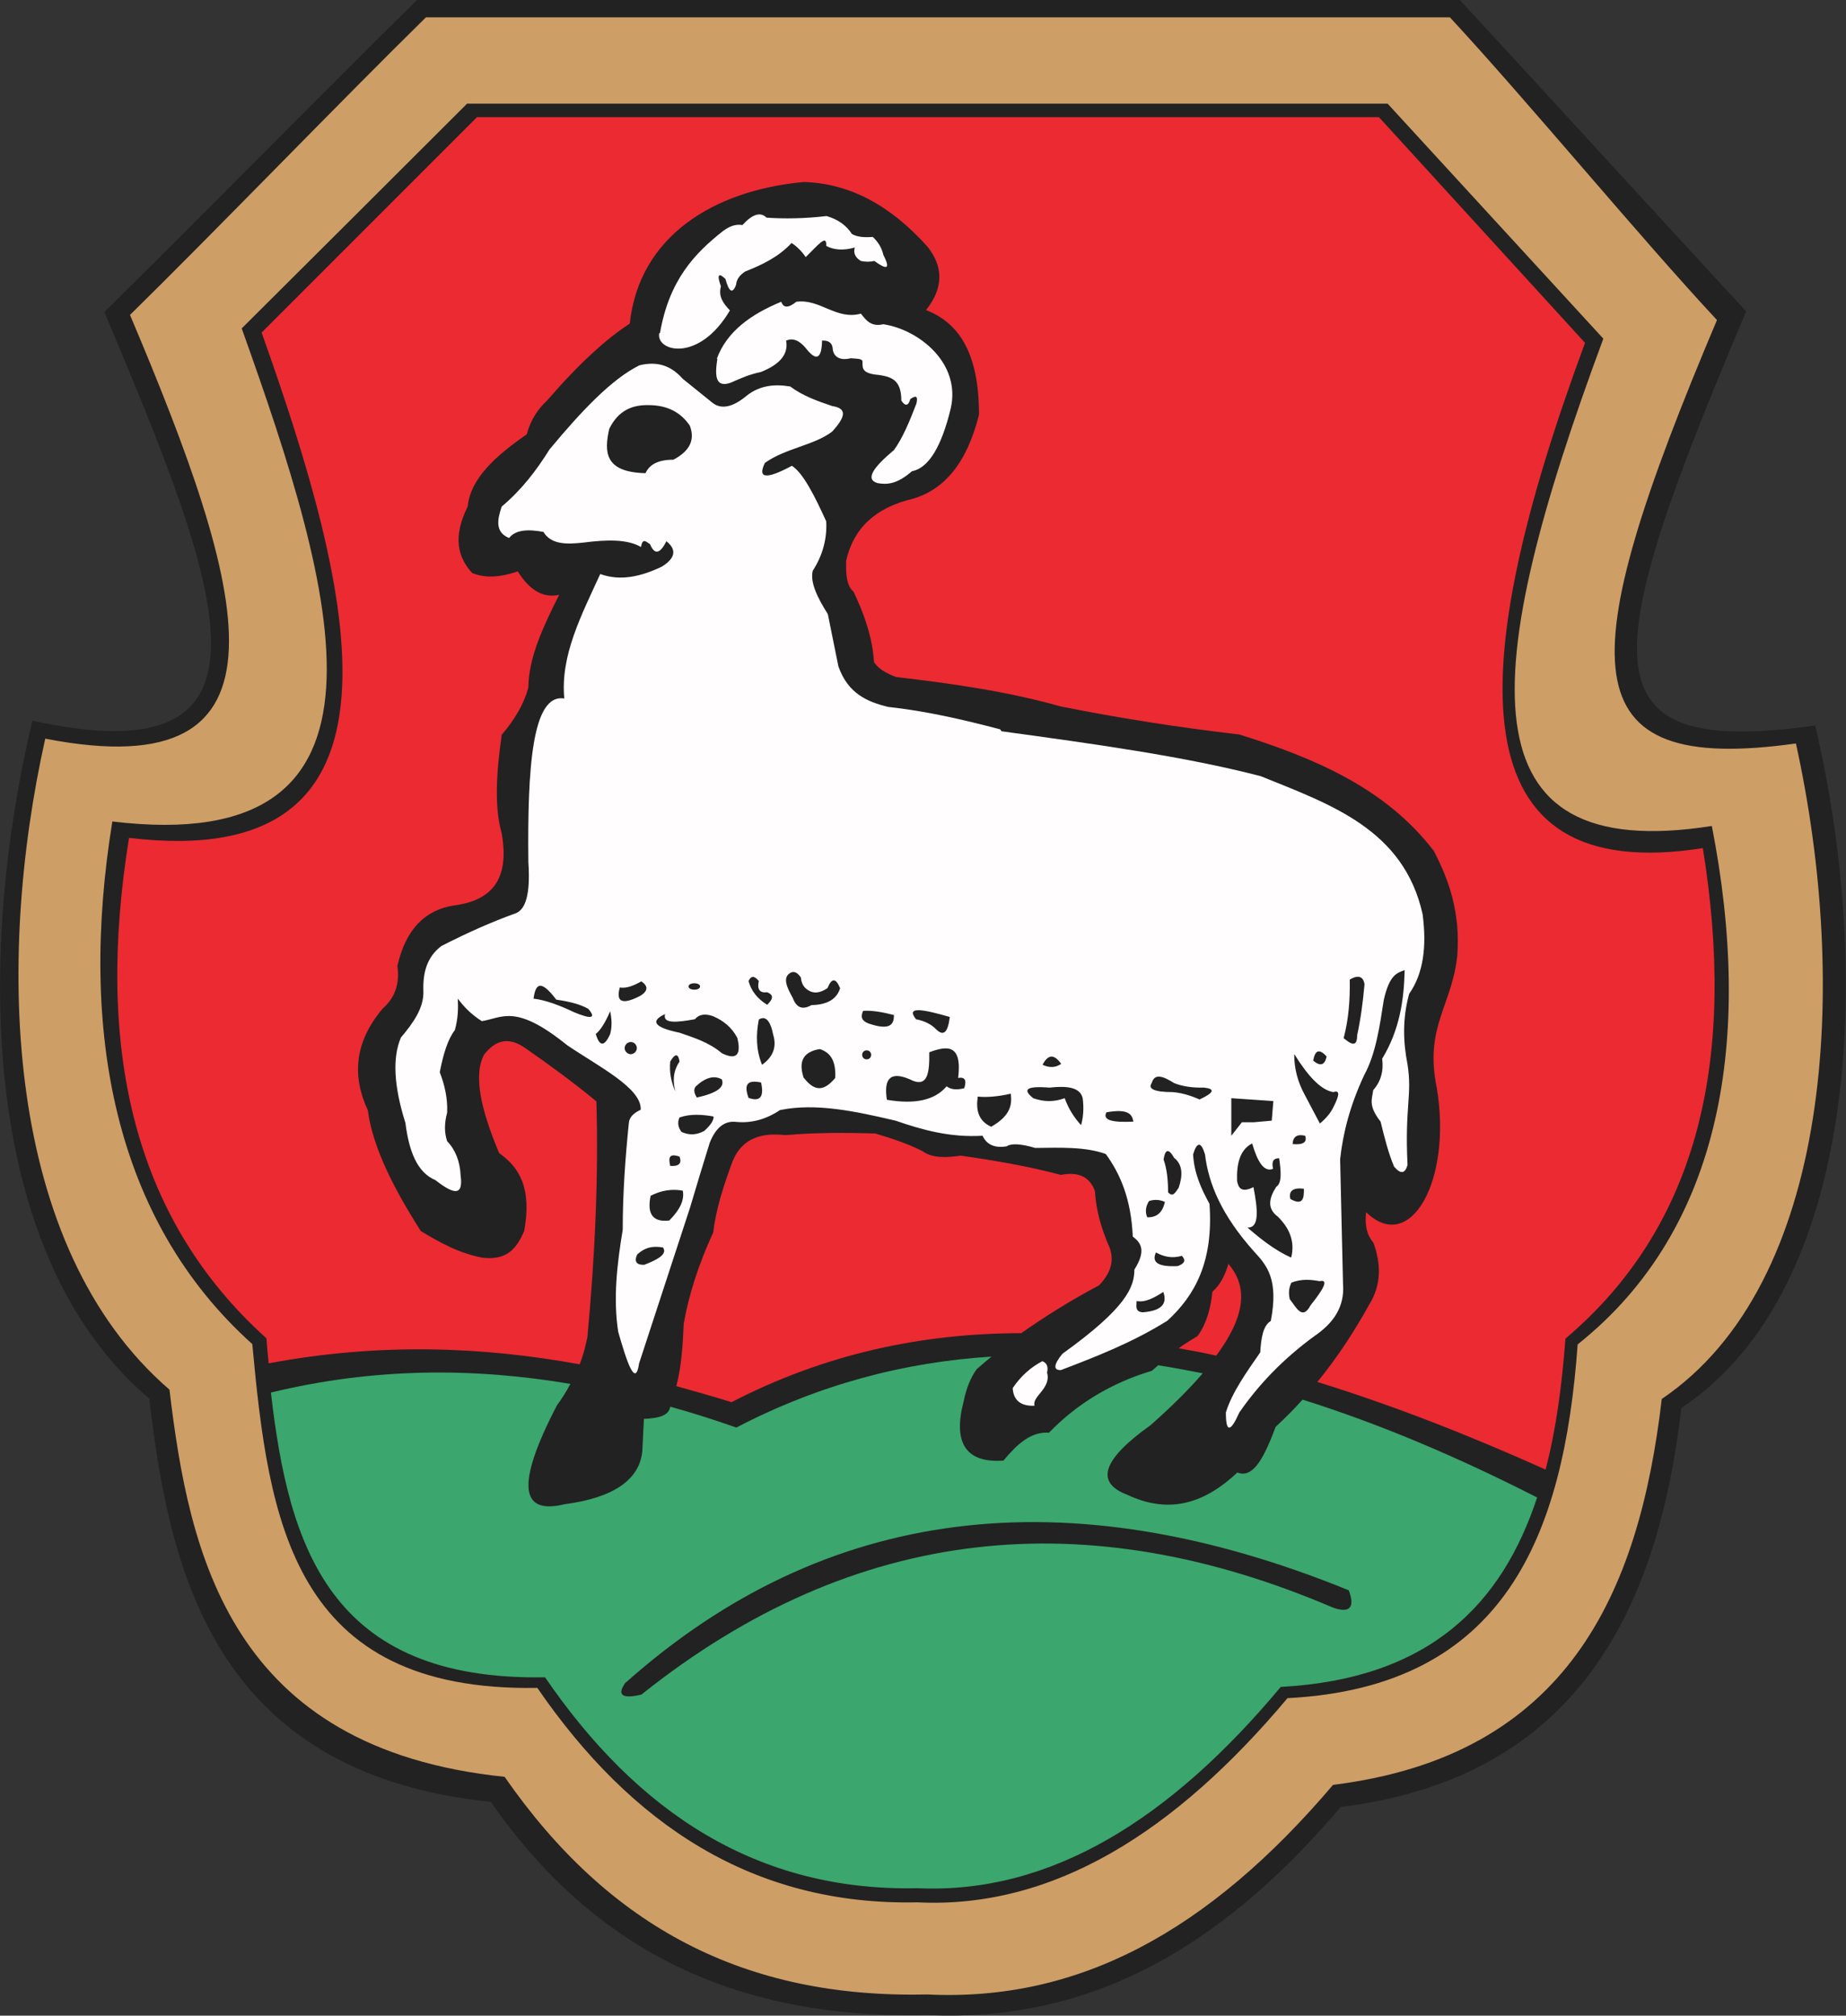 <svg xmlns="http://www.w3.org/2000/svg" id="Warstwa_1" viewBox="0 0 575.1 627.9"><rect x="0" y="0" width="575.1" height="627.9" fill="#333333" stroke="none"/><defs><style>      .st0 {        fill: #ce9e67;      }      .st0, .st1, .st2, .st3, .st4 {        fill-rule: evenodd;      }      .st1 {        fill: #ec2a32;      }      .st2 {        fill: #3ba66d;      }      .st3 {        fill: #fffdfd;      }      .st4 {        fill: #222;      }    </style></defs><path class="st4" d="M129.9,0h324.9c24.7,26.7,64.5,70.3,89.2,97-46.7,110.3-50.5,139.1,21.5,129,18.1,76.8,13.7,175.9-41.7,212.6-7.2,62-31.9,115.1-106.1,124.3-39.7,46.7-80.8,67-128.8,64.8-58,1.3-102.8-18.7-136-66.4-87.1-8.9-100.2-73.3-106.4-125.6C-7.2,390.1-6.8,295.1,10.1,224.5c81.7,17.9,59.2-40.1,22.4-127.3C58.4,71.7,104,25.5,129.9,0"></path><path class="st0" d="M145.6,32.3h286.7c21.8,23.8,45.4,49.4,67.2,73.2-38.7,104.3-44.5,164.1,33.8,151.8,12.8,65.4,3.7,125.3-41.8,161.5-4.3,59.5-22.6,106.7-90.4,110.2-35,41.7-73,65.7-115.3,63.6-51.2,1.1-89.1-24.2-118.4-66.8-76.4,1.3-83.7-52-88.8-107.1-43-38.6-54.2-97.5-43.6-162.8,94.5,11.4,69.7-71.4,40.3-153.6,22.9-22.8,47.5-47.3,70.3-70.1h0ZM132.7,5.4h319c24.3,26.2,58.9,68.2,83.2,94.3-45.8,108.3-46.1,141.8,24.6,131.9,16.6,75.3,11.4,168.2-41.8,204.2-7.1,60.8-29.6,111.2-102.4,120.2-38.9,45.8-79.4,67.6-126.4,65.3-57,1.3-99.2-21-131.7-67.8-85.5-8.8-98.3-69.3-104.4-120.6C1.1,388.3-1.4,299.4,14.1,230.1c81.1,15.8,62.6-46.4,26.4-132C66,73.1,107.2,30.4,132.7,5.4"></path><path class="st3" d="M205.6,103.8c2.9-16.7,10.9-24.9,19.6-31.8,1.8-1.3,3.7-2.3,6.1-1.9,3.1-3.4,5.6-4.2,7.5-2.3,5.6.4,11.9.3,18.7-.5,3.5,1,6.2,2.9,7.9,5.6,1.8,1,4.1,1.1,6.5.9,1.7,1.6,2.8,3.4,3.3,5.6,2.7,5.3.3,4.1-2.8,1.9-1.4.3-2.8.3-4.2,0-1.8-1.1-2.4-2.5-1.9-4.2-3.5,1-6.5.8-8.9-.5.2-3.8-2.5-.3-6.4,3.5-1.2-1.9-3.1-3.6-4.4-4.4-4.1,4.4-9.2,6.8-14.5,8.9-1.4,1-2.6,2.1-2.8,4.2-1.1,2.8-2.2,2.2-3.3-1.9-2.2-2.1-2.7-1.3-1.4,2.3-.9,3.2.8,5.4,2.8,7.5-9.8,16.6-23.3,12.7-22,7h0ZM223.3,111.8c3.1-8.5,10.6-13.9,20.1-17.8.7,2,2.2,2,4.7,0,7.4-1,12.4,5.8,20.1,3.7,1.6,2,3.1,4.2,7,3.3,11.1,1.7,24.2,12.1,21,26.2-2.9,12-6.9,18.6-12.1,19.6-4.7,4.1-7.8,4.2-10.7,3.7-4.1-1.2-1.1-5.1,5.1-10.3,2.7-3.7,4.9-9,7-14.5.5-2.2,0-2.7-1.9-1.4-.6,2.2-1.6,2.3-2.8.5,0-6.4-3-7.4-7-8-5.1-.4-5.1-2-5.1-3.7.2-1.4-1-1.3-3.7-1.5-3.6.9-5.5-.7-5.6-3.2-.2-1.6-1.3-2.4-3.3-2.3-.1,5.5-1.7,6.5-4.7,2.8-2.5-3.2-4.6-3.6-6.5-2.8.8,4.1-1.8,7.4-7.9,9.8-3.5.7-6.4,2-9.3,3.3-5,1.8-5-2.4-4.2-7.5h0ZM311.6,227.2c-11.4-3-23-5.7-35-7-6.4-1.6-12.4-4.1-15.4-12.6-1.1-5.4-2.2-10.9-3.3-16.3-3.1-4.9-5.6-9.8-4.7-13.5,3.1-4.8,4.5-10,4.2-15.4-3.6-7.9-7.2-15.1-10.7-17.3-8,4.3-10.8,4-8.4-.9,6.4-4.6,15.5-5.5,21-9.8,3.3-3.7,5.4-7.1,0-7.9-4.8-1.6-9.4-3.3-13.1-6.1-4.8-.8-9.4-.4-13.5,2.8-4.4,3.7-8,4.4-10.7,2.3-3.1-2.5-6.2-5-9.3-7.5-3.3-3.7-7.4-5.7-13.5-4.2-8.7,4.3-18.2,14.4-28,26.2-4,6.4-8.6,12.5-14.9,17.8-1.4,4.1-2.1,8,2.3,9.8,2-2.6,5.9-2.8,10.7-1.9,2.4,4,7.3,3.9,12.6,3.3,7.1-.9,13.5-1.1,17.8,1.4.5-3.1,1.7-1.5,2.8-.9,1.4,3.4,3.1,3.1,5.1-.9,3.3,2.6,2.8,5.3-1.4,7.9-8.3,4-14.3,4.1-19.2,2.3-5.8,12.7-12.5,25.4-11.2,38.8-10.1-1.7-11.5,22-11.2,50.9.7,10.5-1,14.6-3.7,15.9-7.8,2.8-15.6,6.3-23.4,10.3-4.5,3.4-5.8,8.3-5.6,14,.2,5.2-3.1,9.9-7,14.5-2.7,6.3-2.2,15.2,1.4,26.6,1.1,8.7,3.6,15.4,9.3,17.8,4.8,3.7,8.9,5.9,7.9-1.4-.2-4.4-1.6-8-4.2-10.7-.9-2.7-.9-5.6,0-8.9.2-4.5-.8-8.7-2.3-12.6,1.1-5.6,2.5-10.3,4.7-13.1,1-3.6,1.1-6.8.9-9.8,1.8,2.3,3.9,4.7,7.5,7,6.4-1,10.4-5.6,26.6,7.5,9.9,6.7,23.3,13.4,22.9,20.1-2.4,1.1-3.6,2.5-3.7,4.2-1.1,10.8-1.9,21.8-1.9,33.2-1.8,10.8-3,21.5-1.4,31.8,2.8,9.8,5.4,17.4,6.5,9.8,5.3-16.2,10.6-32.4,15.9-48.6,2-6.7,4-13.4,6.1-20.1,1.9-4.8,4.7-7,8.4-6.5,4.5.4,9-.7,13.5-3.7,11.2-2.3,23.6.4,36,3.3,8.4,2.9,17,5.3,27.1,4.7,1.3,2.8,3.8,3.9,7.5,3.3,1.5-1,4.5-.8,8.9.5,7.9-.1,15.8-.4,22,1.9,4.6,6.3,7.9,14.2,8.4,25.7,2.5,1.9,4.3,4.3.5,10.3,0,5.5-2.6,12-22.4,26.2-2.8,3.4-2.9,5.2-.5,5.1,11.3-4.3,22.5-8.7,33.2-15.4,8.5-7.8,14.4-18.3,13.1-36.4-2.6-4.7-4.8-9.6-5.1-15.4,1.2-4,2.5-4,3.7,0,1.1,9.1,5.1,18.9,15.4,30.4,3.9,4.2,7.6,8.6,5.1,21.5-2.5,1.5-3,5.5-3.3,9.8-4.3,6.2-8.8,12.5-10.7,18.7,0,6.3,1.4,6.3,4.2,0,5.9-8.5,13.4-16.5,23.4-23.8,5.7-3.9,9.5-8.9,8.9-16.3-.3-12.9-.6-25.8-.9-38.8.9-8.2,3.1-16.8,7.5-26.2,3.6-6.6,4.8-15,6.1-23.4,1.8-8,4.2-8.4,6.5-9.3-.2,9.4-1.6,18.7-7,27.6.5,3.8-.4,7.1-2.8,9.8-.3,2.7-1.7,4.7,2.3,9.8,1.2,4.9,2.4,9.7,4.2,14,2,2.4,3.4,2.3,4.2-.5-.9-18.4,1.5-21.7,0-31.3-1.4-7.1-1.6-14.3.5-22,4.5-6.4,5.5-14.9,4.2-24.8-5.9-26.5-28.7-34.2-50.4-43-23.8-6.2-52.3-10.1-80.8-14h0ZM420.5,305.2c.1,6.1-.3,12.1-1.9,18.2,2.3,1.9,4.2,3,4.2-.9,1.1-5,1.8-10.3,2.3-15.9-.4-2.5-2-3-4.7-1.4ZM403.2,328.5c0,4.2,1,8.4,3.3,12.6,1.6,3,3.1,5.9,4.7,8.9,2-1.7,3.4-3.4,4.2-5.1,2-3.9,2-5.4,0-4.7-4-.6-8.1-5.3-12.1-11.7h0ZM402.3,399.6c-.6,1.3-1,2.7-.5,5.1,2,2.5,3.9,6.8,6.5,1.9,4-5,5.8-8.2,2.8-7.5-2.7-.5-5.6-.8-8.9.5h0ZM402.3,391.6c1.2-5.2-.8-9.2-4.2-12.6-3.4-2.5-2.8-5.7-.5-9.3,1.8-1.1,1.5-4.8.9-8.9-1.8,0-2.4,1-1.9,3.3-2.8,1.2-4.9-2.3-6.5-7.9-3.8,1.9-4.9,6.3-4.7,11.7.4,2.1,1.3,3.8,5.1,1.9,1.3,6.8,2,12.8-1.9,12.6,4.1,3.5,8.3,6.9,13.5,9.3h0ZM383.6,342.1c4.4.3,8.7.6,13.1.9-.2,2-.3,4-.5,6.1-1.9.2-3.7.3-5.6.5h-3.7c-1.1,1.4-2.2,2.8-3.3,4.2v-11.7h0ZM365.8,337.4c2.5,1,5.6,1.5,9.3,1.4,3.6.4,3.1,1.6-1.4,3.7-3.1-1.4-5.9-2.1-8.4-2.3-5.6,0-7.8-1-6.5-2.8.9-3.3,3.8-2,7,0h0ZM363.9,371.5c0-3.7-.3-7.2-1.4-10.3.5-3.3,1.6-3.5,3.3-.5,2.7,2.1,2.7,5.5,1.4,9.3-.9,1.2-1.7,3.2-3.3,1.4ZM304.6,341.6c2.8.3,6.3,0,10.3-.9.4,3.4,0,6.8-6.1,10.3-4-1.8-4.8-5.2-4.2-9.3ZM321.9,342.1c3.3,1.2,6.5,1.2,9.8,0,1.1,3.1,2.8,5.9,5.1,8.4.7-2.5.9-5.3.5-8.4-.8-3.4-4.8-3.9-10.3-3.3-6.6-.5-8.9.3-5.1,3.3ZM409.1,330.4c2.3,1.9,3.6,1.4,4.2-1.3-2.3-2.5-3.6-2-4.2,1.3ZM353.1,349.4c-6.1.3-9.8-.3-8.4-2.9,6.8-1.2,8,.6,8.4,2.9ZM330.6,331.4c-2.2-3.1-4.1-3-5.8.3,2.2,1,4.1.9,5.8-.3ZM358,374.1c-1.1,1.7-1.3,3.4-.6,5.1,3,.1,4.8-1.5,5.5-4.8-1.6-.7-3.2-.8-4.8-.3h0ZM402,373.5c-.6-2.5.8-3.6,4.2-3.2.1,3-.3,5.4-4.2,3.2ZM402.7,356.4c.1-2.3,1.4-3.2,3.9-2.6.7,2-.6,2.9-3.9,2.6ZM360.2,390.2c2.4,1.3,5,1.9,8,1,1.3,1.4.9,2.4-1.3,3.2-6,.3-8.2-1.1-6.8-4.2ZM362.5,402.4c-2.8,1.8-5.6,3.4-8.4,2.9,0,1.5-.6,3.3,1.9,3.5,6.4-.5,7.6-3,6.4-6.4h0ZM276.3,342.6c-.9-5.9.5-9.2,7.1-6.4,5.7,3,6.2-2.1,6.1-8.4,5.6-2.1,10.3-2.6,9,8,2.1-.4,2.7.7,1.9,3.2-2.4.6-4.2.4-5.5-.6-3.6,4.3-9.8,5.7-18.6,4.2h0ZM285.3,317.5c2.7.5,4.9,1.6,6.4,3.2,2.3,2.2,3.6.9,4.2-3.9-7.7-2.2-13.9-3.6-10.6.6ZM250.2,335.5c2.7,3.4,5.6,5.6,10,.3.3-5.6-1.7-8-4.8-9-5.6.9-6.5,4.3-5.1,8.7h0ZM278.5,316.2c-3.5-.9-6.8-1.5-9.6-1.3-.9,1.9-.4,3.1,1.6,3.9,7,2.4,8,.2,8-2.6h0ZM261.8,307.6c-1,3.6-4,5.4-9,5.5-2.8,1.6-4.7.8-5.8-2.2-1.8-3.2-3.2-6.2-1-7.7,1.5-1,2.6,0,3.5,1.3.2,1.9.9,3.1,2.2,3.9,1.7,1.2,3.8,1,6.1-.6,1.3-3.2,2.6-3.2,3.9,0h0ZM237.4,331.7c-1.9-4.7-1.9-9.4-1-14.1,2.1-1.3,3.6.3,4.5,4.8,1.1,3.7,0,6.8-3.5,9.3h0ZM211.7,348.1c3.5-1.2,7.1-.9,10.6-.3,0,1.1-.5,2.3-2.9,4.5-2.4,1.3-4.7,1.4-7.1.3-1.1-1.5-1.3-3-.6-4.5h0ZM166.3,311.1c3.5.4,7.9,2,12.5,4.2,5.5,2.3,7,1.9,4.5-1-2-1.2-5.1-2.2-10-2.9-5.3-7-6.5-4.3-7.1-.3h0ZM190.1,315c.4,2.1.7,4.4,0,7.1-1.8,4-3.3,4-4.5,0,1.5-1.2,3-3.6,4.5-7.1ZM193,307.6c2.2.4,4.5-.6,6.8-1.9,2.2,1.5,2.1,3-.3,4.5-5.6,2.9-7.7,2-6.4-2.6h0ZM207.2,315.9c-.9,3.1,3.8,2.6,9.3,1.6,1.2-1.5,3.1-1.8,5.5-1,3.4,1.4,6,3.6,7.7,6.8,1.3,5.4-.3,7-4.8,4.8-4-3.4-8.6-4.8-13.2-6.4-7.8-1.6-9.3-3.6-4.5-5.8ZM233.2,305.6c.8,3,2.7,5.5,5.8,7.4,2-1.9,2-3.1,0-3.9-2.3.3-3.2-.9-2.6-3.5-1.4-1.7-2.4-1.7-3.2,0h0ZM224.8,336.2c-2.4-1.3-5.1-.5-8,2.2-.8.9-.6,2.1.3,3.5,6.3-1.4,8.9-3.3,7.7-5.8ZM210.4,340c-1.4-3.1-1.9-6.2-1.6-9.3,1.5-2.6,2.5-2.6,2.9,0-2.1,3.1-2.1,6.2-1.3,9.3ZM202.7,372.5c3.3-1.7,6.6-2.2,10-1.6.6,2.8-.8,5.9-4.2,9.3-5.1.6-7-2-5.8-7.7h0ZM206.5,388.6c-4.1-.7-6.2.6-8,2.2-1,2.2-.2,3.3,2.2,3.2,6.6-2.5,6.7-4.1,5.8-5.5ZM233.2,342c3.6,1.3,4.9-.3,3.9-4.8-3.2-.6-5.8-.4-3.9,4.8ZM208.8,363.2c2.7.2,3.7-.8,2.9-2.9-3.5-1.2-3.4.6-2.9,2.9ZM196.5,324.6c1.1,0,1.9.9,1.9,1.9s-.9,1.9-1.9,1.9-1.9-.9-1.9-1.9.9-1.9,1.9-1.9ZM216.3,306.3c1,0,1.8.4,1.8,1s-.8,1-1.8,1-1.8-.4-1.8-1,.8-1,1.8-1ZM270,327.2c.8,0,1.4.6,1.4,1.4s-.6,1.4-1.4,1.4-1.4-.6-1.4-1.4.6-1.4,1.4-1.4ZM189.8,133.6c2.8-5.7,7.1-7.5,12.2-7.4,6.1,0,10.2,2.4,12.9,6.4,1.7,4.4,0,7.9-5.1,10.6-5.2,0-7.6,1.8-8.7,4.2-12.8-.3-12.9-6.6-11.3-13.8ZM324.8,424c-3.7,1.9-6.8,4.7-9.3,8.4.2,3.8,2.5,5.7,6.8,5.5-.9-2.9,5.3-5.4,3.9-10.3.4-1.8,0-2.9-1.3-3.5"></path><path class="st1" d="M148.4,36.5h281.2c21.4,23.4,42.8,46.9,64.2,70.3-38,102.7-40.1,169.5,36.7,157.4,10.4,64.4-.6,117.1-42.8,152.8-1.1,14.5-2.9,28.3-6.2,40.8-24-10.8-47.8-20.1-71.1-27.3,6.4-7.8,11.6-15.9,16.1-24,4-6.4,3.7-12.9,1.4-19.3-2.6-3.2-2.6-6.4-2.3-9.6,13.7,13.4,26.9-9.8,22-38.8-3.9-18.9,4.8-25.6,6.4-41.1,1-13.3-2.5-23.4-7.3-32.6-14.9-19.5-37-28.9-60.6-36.3-20-2.3-38.4-5.3-55.5-8.7-17.5-4.9-34.5-7.2-51.4-9.2-3.4-1.2-5.7-2.8-6.9-4.6-.5-7.7-3-14.9-6.4-22-2.2-1.8-2.4-5.6-2.3-9.6,2.3-10.2,9.2-16.6,20.7-19.3,9.6-2.8,16.8-10.7,20.7-26.2,0-19.9-6.7-28.8-16.5-32.6,5.7-7.2,5.2-13.7.5-19.7-11.7-13.1-24.5-19.8-38.6-20.2-28.2,2.6-51.3,17-54.2,44.1-7.2,4.7-15.6,12.2-25.7,23.9-2.9,2.7-5.2,6.1-6.4,10.6-9.5,6.6-17.5,13.6-18.4,22.5-4.7,9.5-3.1,15.8,1.4,20.7,4.4,1.8,9.2,1.2,14.2-.5,3.7,5.9,8,8.4,12.9,7.3-4.8,9.6-9.5,19.3-9.6,28.9-1.3,4.9-4.1,9.8-8.3,14.7-1.6,11.4-2.4,22.2,0,30.7,2.7,15.3-4,21.1-15.1,22.5-8.5,1.4-14.7,7-17.4,18.8.8,5.6-.8,10-4.6,13.3-8.9,10.6-9.5,21.1-4.6,31.7,1.5,11.5,8.1,24.4,16.5,37.6,6,3.6,12.1,7,19.3,8.3,7.9.9,10.7-3.3,12.9-8.3,2.5-13.6-1.7-20-7.8-24.3-5.6-13.3-8.2-24.4-4.6-30.8,3.3-4.1,7.3-5.8,12.9-1.8,7.6,5.3,15,10.7,22,16.5.7,24.2-.5,48.7-2.8,73.4-.6,2.9-1.3,5.7-2.4,8.5-30.3-5.5-62.2-6.8-96.9-.3-.3-2.6-.5-5.2-.7-7.8-42.2-38-53.2-91.6-42.8-155.9,92.7,11.2,70.1-76.5,41.3-157.4,22.4-22.4,44.8-44.8,67.2-67.2h0ZM378.9,422.3c-3.9-.9-7.8-1.6-11.7-2.3,1.9-1.4,3.9-2.6,5.9-3.8,2.8-3.9,4.1-8.7,4.6-13.8,2.3-2,3.9-4.9,5-8.7,5.5,6.5,6.2,15.1-3.8,28.6h0ZM318.3,415.3c-31.4,0-61.6,6.6-90.4,21.5-5.7-1.8-11.5-3.4-17.2-5,1.7-6.5,2-13,2.3-19.4,1.6-9.2,4.7-18.7,9.2-28.5.8-6.9,3-13.8,5.5-20.7,2.7-8.4,9-10.5,17-9.6,9.3-.8,18.7-.8,28-.5,5.4,1.6,10.4,3.3,14.7,5.5,3.2,2.3,7.5,2,11.9,1.4,10.6,1.5,21.1,3.3,31.2,6,5.1-1,8.9.3,10.6,5,.4,6.2,2,11.5,4.1,16.5,1.9,4,1.7,8.2-2.8,12.9-8.7,4.6-16.7,9.6-24.1,14.8"></path><path class="st2" d="M195,524.1c61.9-55,137-64.6,225.2-28.7,2,5.4.3,7.2-4.9,5.4-76.4-32.7-148.6-26.3-215.5,27.1-6.1,1.4-7.7.1-4.9-3.8h0ZM479,466.1c-11,33.7-33.7,56.9-80,59.4-34.3,41.1-71.6,64.6-113.1,62.7-50.2,1.1-87.4-23.8-116.1-65.7-67.2,1.2-79.9-40.9-85.4-88.7,32.1-7.8,63.1-7.8,93.3-2.7-1.2,2.3-2.6,4.5-4.2,6.7-13.3,25.6-10.9,34,2.3,30.8,15.3-2,23.4-7.6,24.3-16.5.2-3.4.3-6.7.5-10.1,4.1-.2,7.8-.8,8.2-3.8,6.9,1.9,13.8,4.1,20.6,6.5,25.7-13.4,52.3-20.4,79.5-22.1-1.6,1.3-3.1,2.6-4.6,3.9-2,2.7-3.3,6.2-4.1,10.1-3.4,13,.8,19.2,12.4,18.4,4.1-4.9,8.4-9.1,14.2-8.7,8.7-9,19.4-15.5,32.1-19.3.6-.6,1.3-1.1,1.9-1.7,4.6.7,9.2,1.6,13.9,2.5-4.1,4.8-9.5,10.2-16.3,16.2-14.9,10.6-17.3,17.8-7.3,21.6,13.7,6.5,24.7,2.2,34.4-6.9,5.1,2.1,8.6-5.4,11.9-14.2,3-2.8,5.8-5.6,8.4-8.5,24.2,7.6,48.6,18,73.1,30.5"></path></svg>